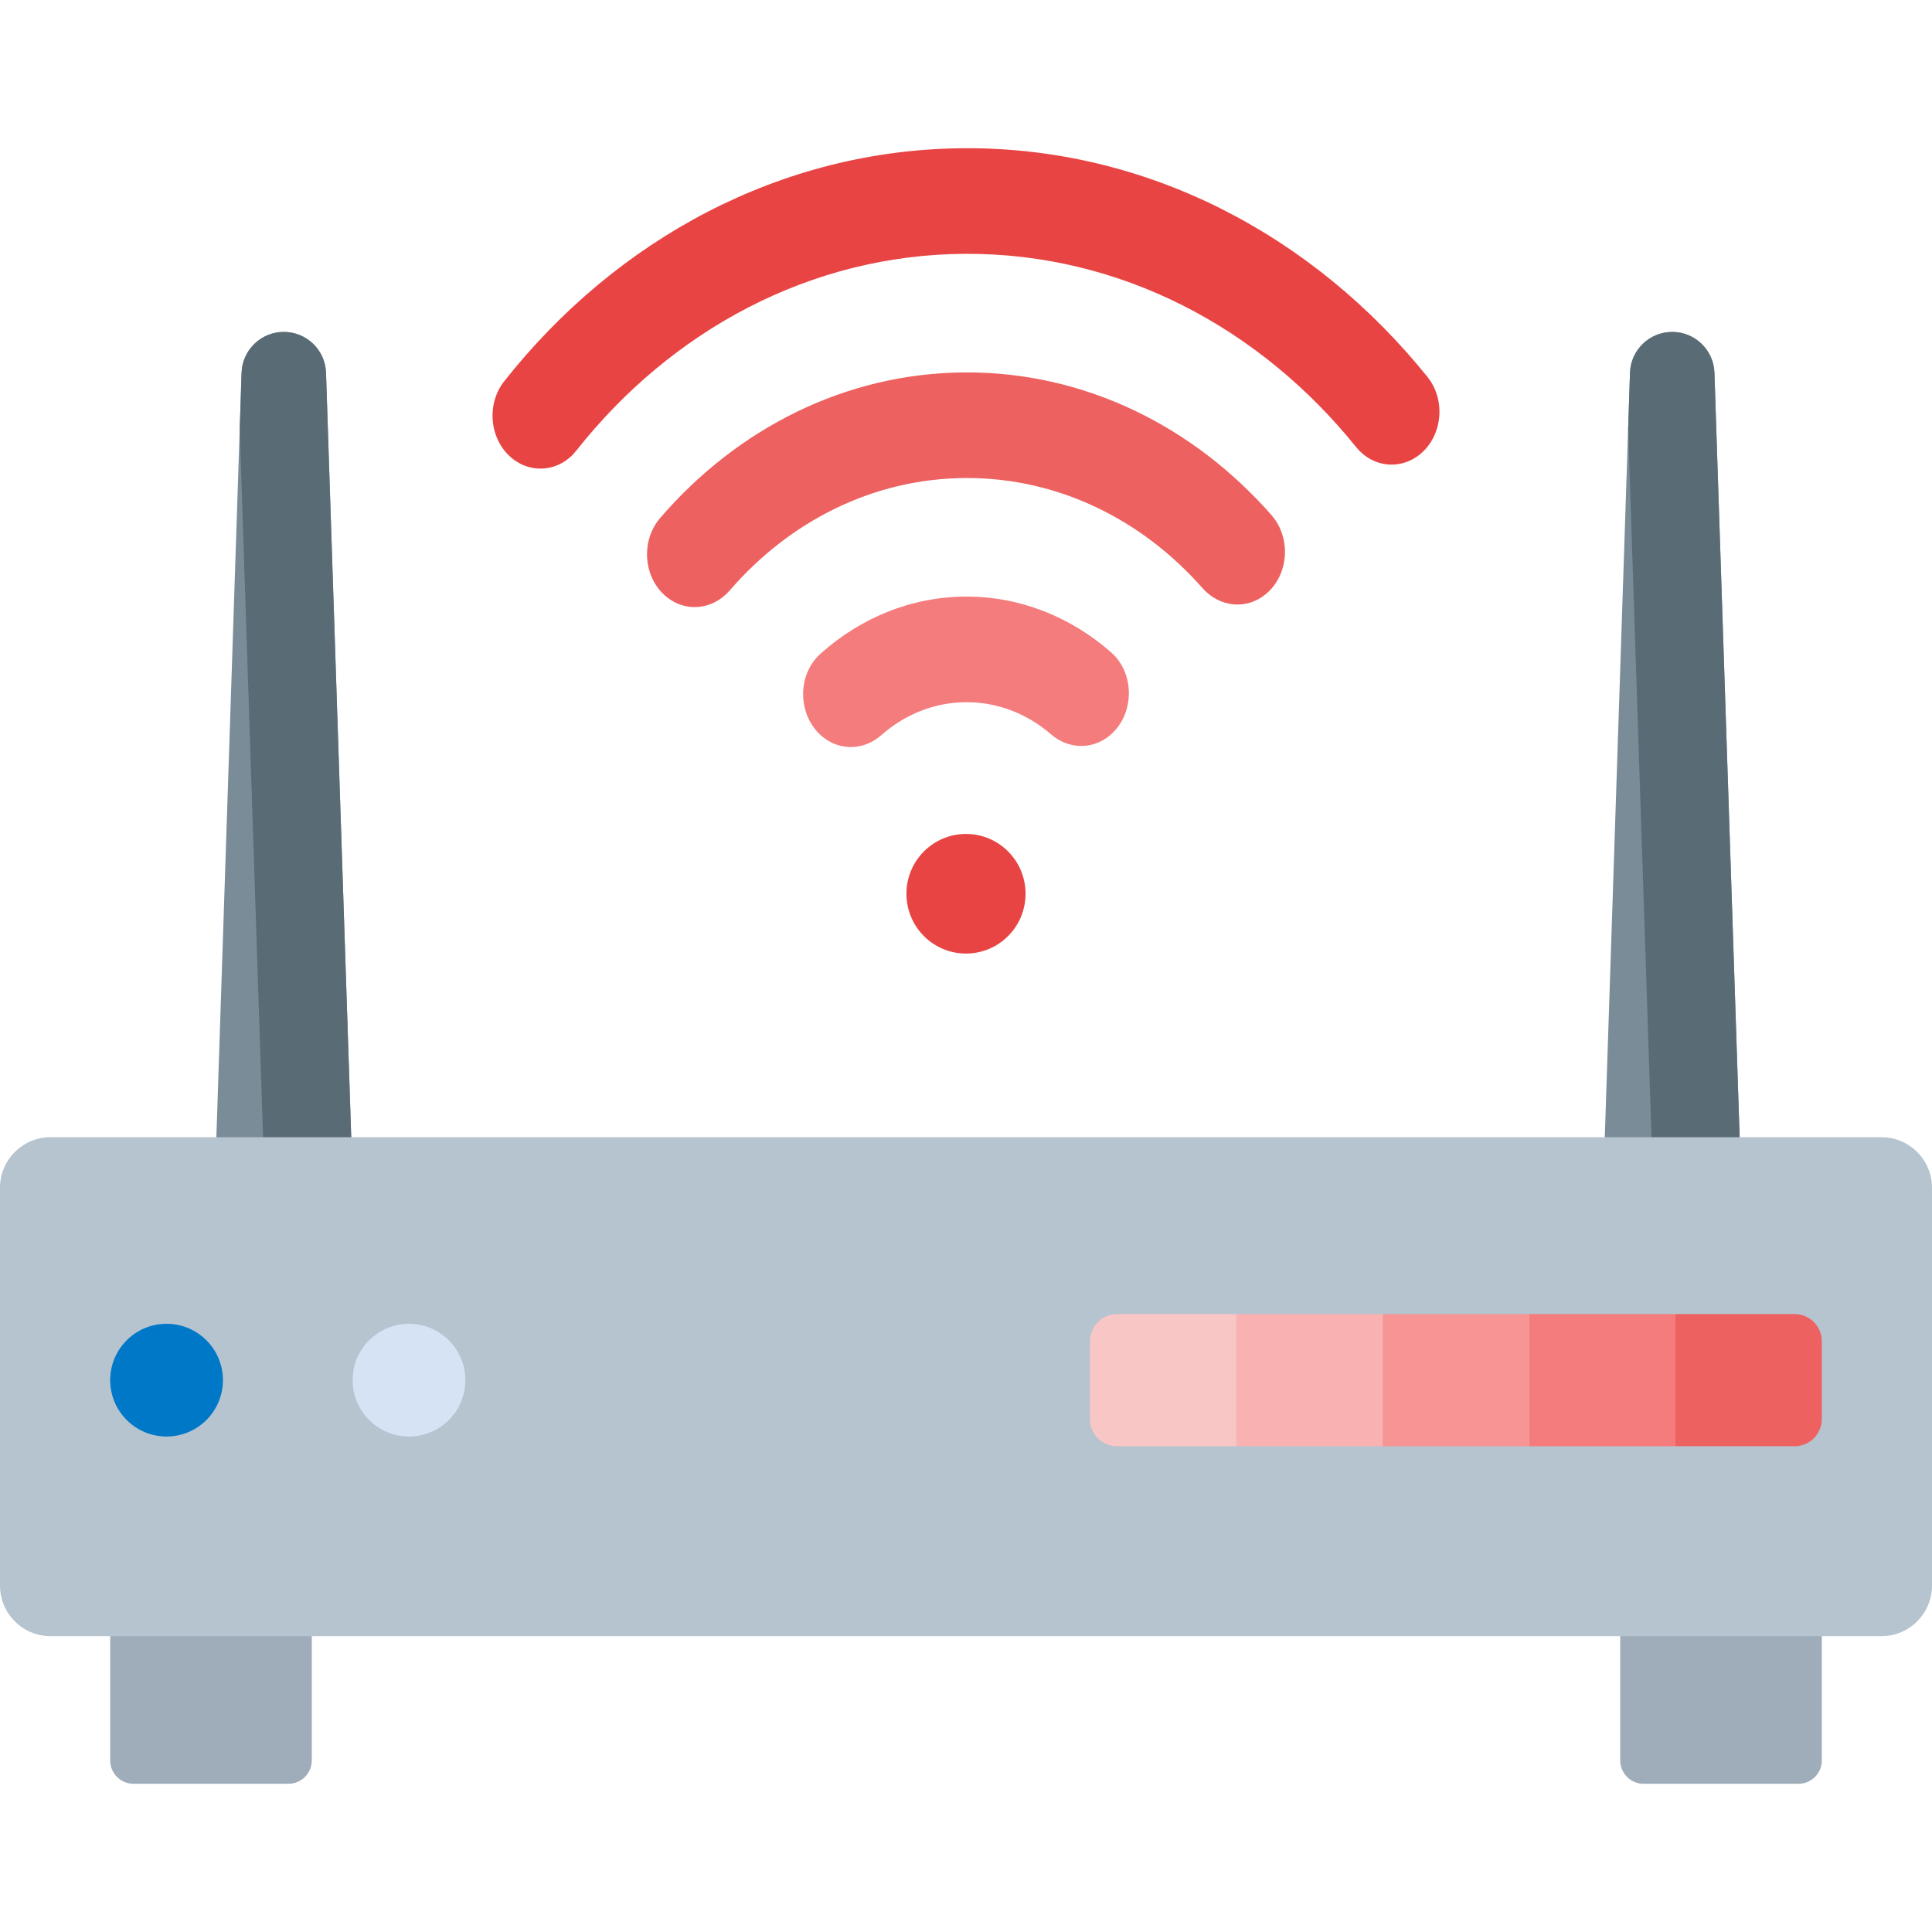 <svg id="Capa_1" enable-background="new 0 0 512 512" height="512" viewBox="0 0 512 512" width="512" xmlns="http://www.w3.org/2000/svg"><g><path d="m443.154 87.965c-6.039 0-10.99 4.79-11.189 10.826l-7.354 223.019h13.952 9.182 13.952l-7.354-223.019c-.199-6.036-5.15-10.826-11.189-10.826z" fill="#7a8c98"/><path d="m75.209 87.965c-6.039 0-10.99 4.79-11.189 10.826l-7.354 223.019h13.952 9.182 13.952l-7.354-223.019c-.199-6.036-5.15-10.826-11.189-10.826z" fill="#7a8c98"/><path d="m454.343 98.791c-.199-6.036-5.15-10.826-11.189-10.826s-10.99 4.79-11.189 10.826l-.492 14.917 6.862 208.103h.227 9.182 13.952z" fill="#596c76"/><path d="m86.398 98.791c-.199-6.036-5.15-10.826-11.189-10.826s-10.99 4.79-11.189 10.826l-.492 14.918 6.862 208.102h.227 9.183 13.952z" fill="#596c76"/><path d="m76.444 472.72h-41.061c-3.414 0-6.181-2.767-6.181-6.181v-69.022h53.423v69.022c0 3.413-2.767 6.181-6.181 6.181z" fill="#9facba"/><path d="m476.617 472.72h-41.061c-3.414 0-6.181-2.767-6.181-6.181v-69.022h53.423v69.022c0 3.413-2.767 6.181-6.181 6.181z" fill="#9facba"/><path d="m498.608 433.597h-485.216c-7.396 0-13.392-5.996-13.392-13.392v-105.444c0-7.396 5.996-13.392 13.392-13.392h485.215c7.396 0 13.392 5.996 13.392 13.392v105.443c.001 7.397-5.995 13.393-13.391 13.393z" fill="#b6c4cf"/><path d="m475.587 383.268h-31.579v-35.026h31.579c3.983 0 7.211 3.229 7.211 7.211v20.604c0 3.983-3.229 7.211-7.211 7.211z" fill="#ee6161"/><path d="m405.218 348.242h38.79v35.026h-38.79z" fill="#f47c7c"/><path d="m366.428 348.242h38.79v35.026h-38.79z" fill="#f79595"/><path d="m327.638 348.242h38.79v35.026h-38.79z" fill="#f9b1b1"/><path d="m327.638 383.268h-31.579c-3.983 0-7.211-3.229-7.211-7.211v-20.604c0-3.983 3.229-7.211 7.211-7.211h31.579z" fill="#f9c6c6"/><circle cx="44.14" cy="365.755" fill="#0078c8" r="14.938"/><circle cx="108.384" cy="365.755" fill="#d5e3f4" r="14.938"/><path d="m218.039 195.29c4.661 3.776 10.991 3.519 15.504-.461 6.162-5.434 13.965-8.698 22.467-8.738s16.335 3.151 22.548 8.527c4.55 3.937 10.883 4.135 15.508.316 6.601-5.451 6.847-16.389.388-22.057-10.601-9.302-24.018-14.84-38.574-14.772-14.555.068-27.92 5.732-38.434 15.133-6.406 5.728-6.058 16.664.593 22.052z" fill="#f47c7c"/><path d="m176.65 158.192.009.007c5.185 4.201 12.326 3.372 16.762-1.762 15.749-18.227 37.916-29.643 62.487-29.758 24.57-.115 46.843 11.092 62.761 29.17 4.484 5.092 11.631 5.854 16.777 1.604l.009-.008c6.113-5.048 6.812-14.886 1.495-20.944-20.564-23.428-49.38-37.958-81.173-37.808-31.792.149-60.472 14.949-80.817 38.569-5.261 6.109-4.47 15.939 1.69 20.93z" fill="#ee6161"/><g fill="#e94444"><path d="m135.721 121.468.013.01c5.284 4.281 12.668 3.423 16.97-2.028 25.101-31.795 61.974-51.989 103.098-52.183s78.184 19.654 103.58 51.212c4.353 5.41 11.745 6.198 16.989 1.868l.013-.011c5.918-4.887 6.823-14.344 1.909-20.448-30.069-37.349-73.941-60.836-122.621-60.608-48.68.229-92.33 24.127-122.05 61.757-4.858 6.152-3.865 15.6 2.099 20.431z"/><ellipse cx="256" cy="236.853" rx="15.785" ry="15.849"/></g></g></svg>
